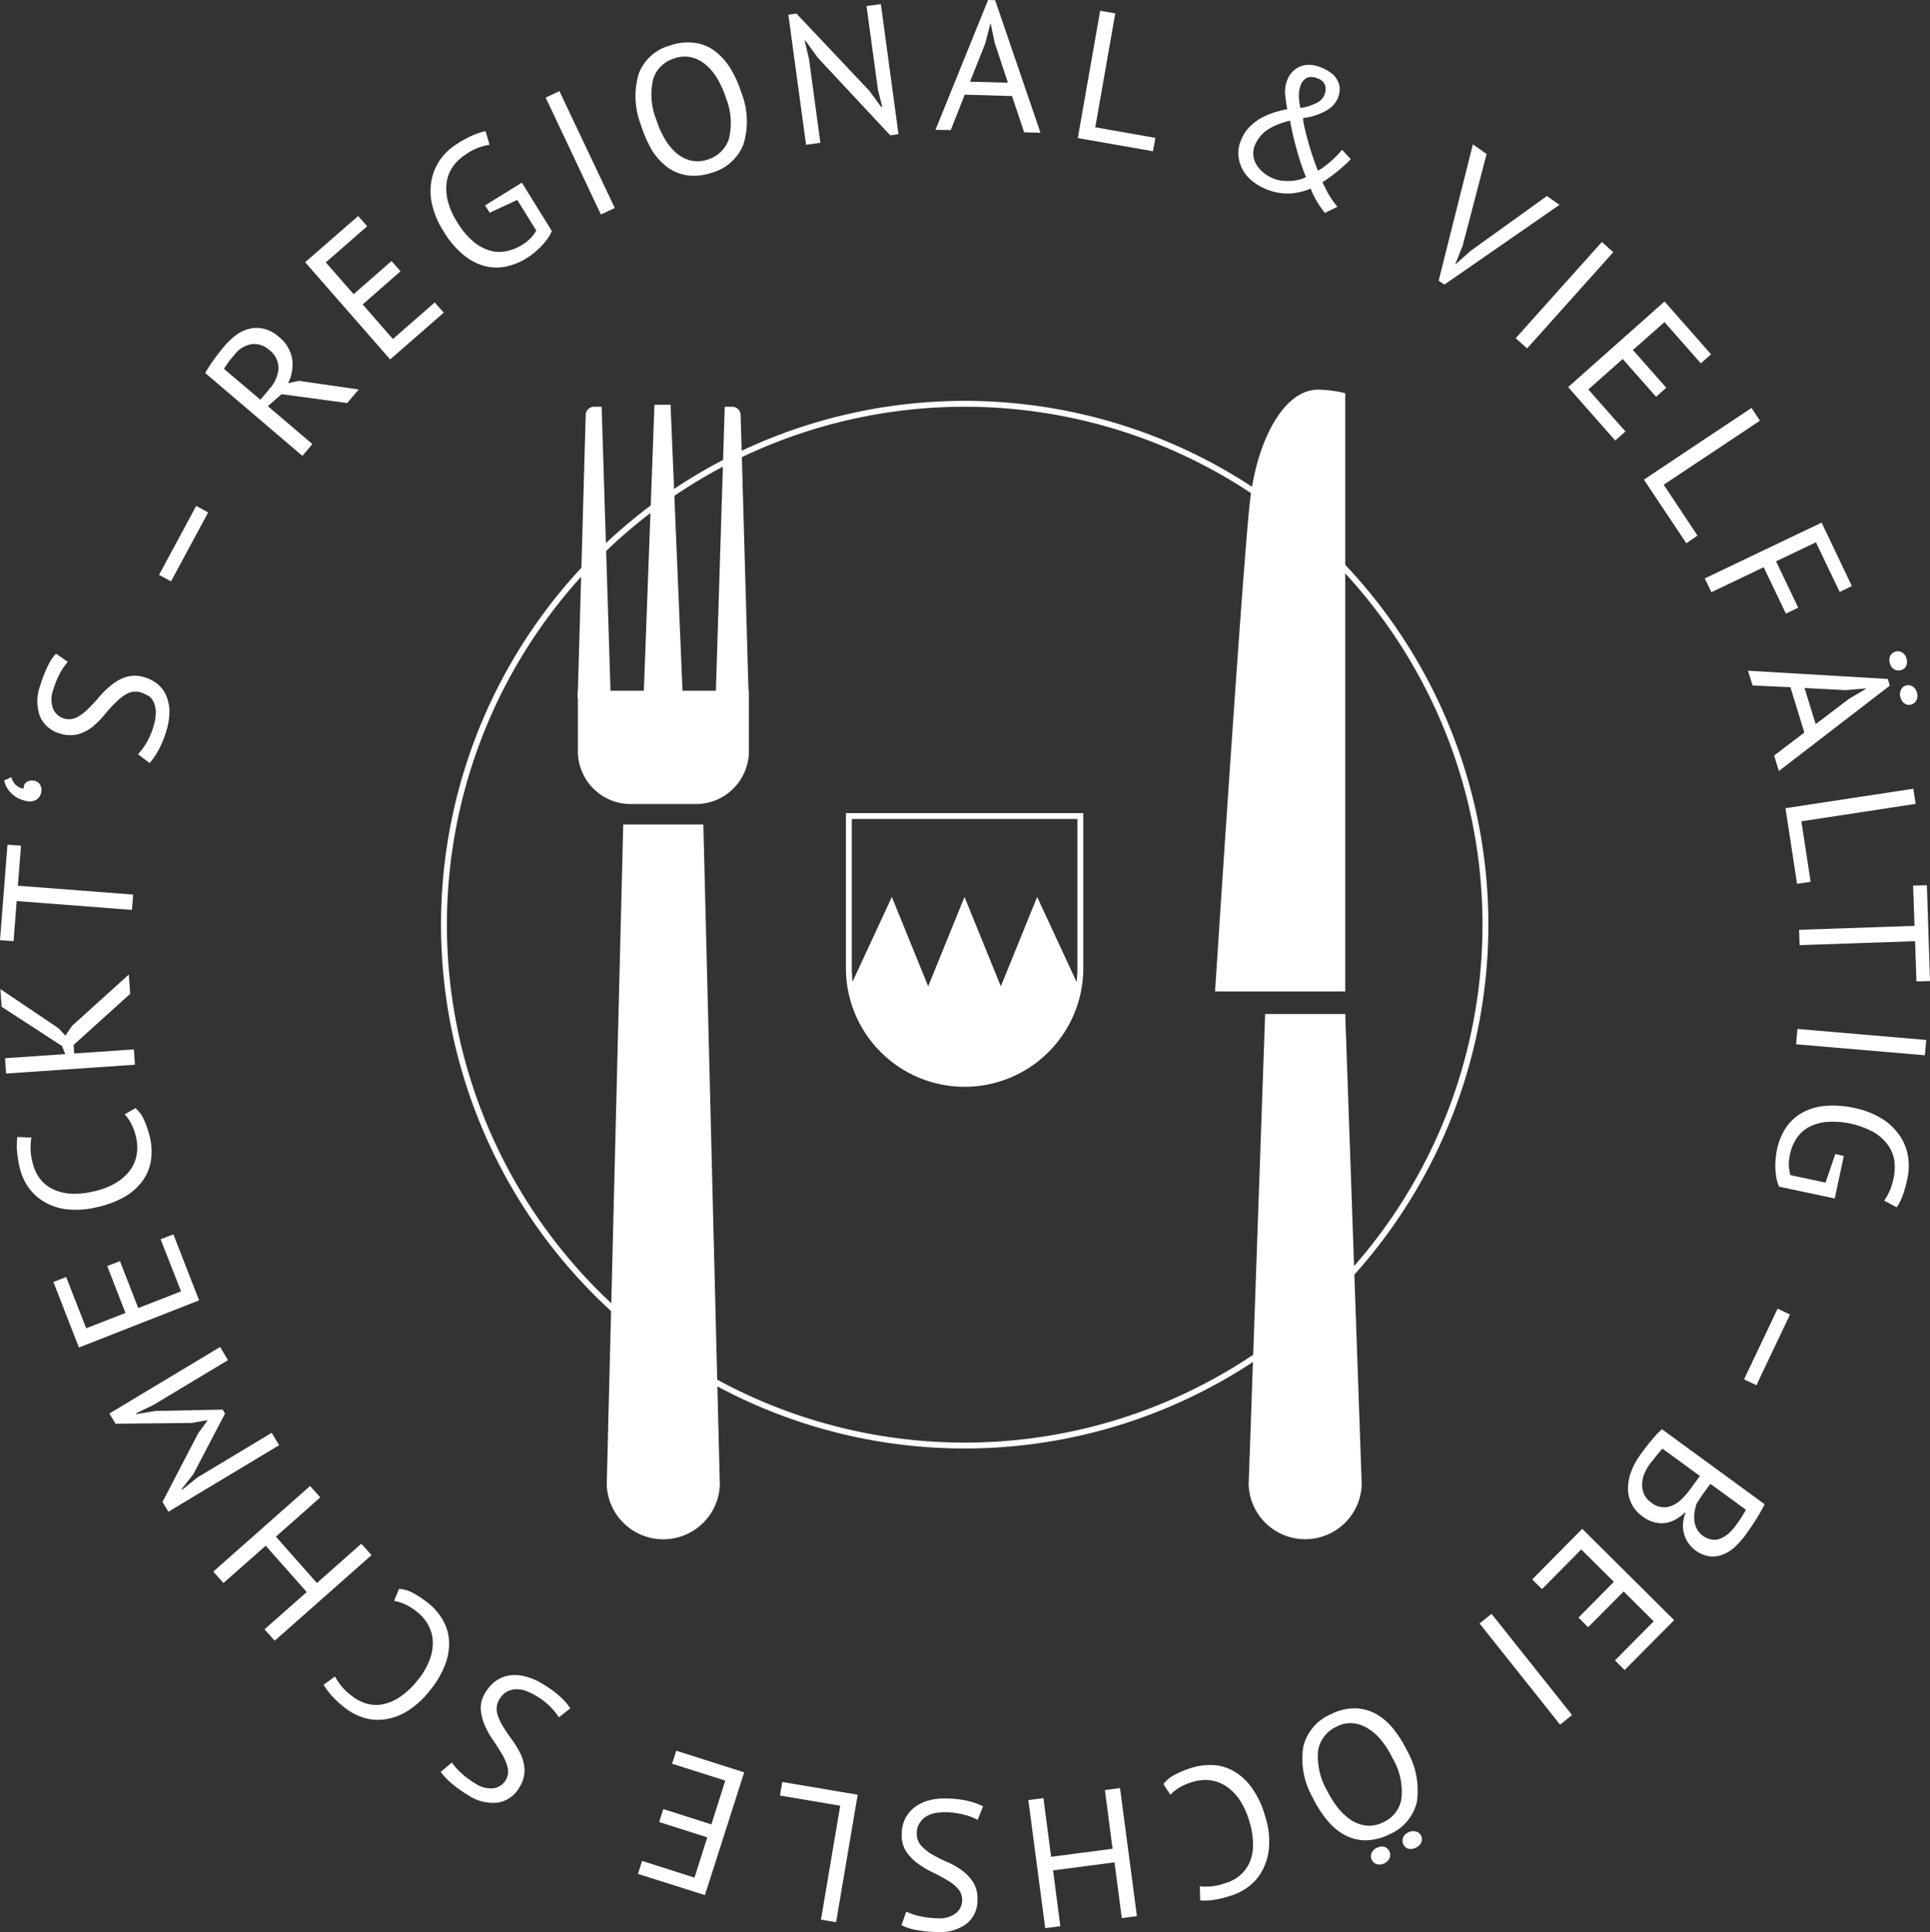 <?xml version="1.0" encoding="UTF-8"?>
<svg xmlns="http://www.w3.org/2000/svg" xmlns:xlink="http://www.w3.org/1999/xlink" width="194.387" height="194.549" viewBox="0 0 194.387 194.549">
  <rect x="0" y="0" width="194.387" height="194.549" fill="#333333" stroke="none"/>
  <defs>
    <clipPath id="a">
      <rect width="106.064" height="115.952"></rect>
    </clipPath>
  </defs>
  <g transform="translate(-1.86 -1.86)">
    <g transform="translate(1.86 1.86)">
      <path d="M12.31,23.094a15.7,15.7,0,0,1,.89-1.365c.356-.494.712-.949,1.028-1.325a7.9,7.9,0,0,1,1.187-1.127,3.8,3.8,0,0,1,1.345-.633,3.052,3.052,0,0,1,1.463,0,3.528,3.528,0,0,1,1.5.811,3.6,3.6,0,0,1,1.345,2.235,4.049,4.049,0,0,1-.415,2.433l1.108-.237,6.012.87L26.609,26.12,20,25.23l-1.384,1.206,4.489,3.817L22.1,31.44Zm2.967-1.859c-.1.119-.218.257-.316.376-.119.138-.218.257-.316.4s-.178.257-.257.376a2.9,2.9,0,0,0-.178.3l3.659,3.1.93-1.108a3.412,3.412,0,0,0,.89-2.017,2.3,2.3,0,0,0-.969-1.918,2.222,2.222,0,0,0-1.7-.554A2.7,2.7,0,0,0,15.277,21.235Z" transform="translate(8.357 14.463)" fill="#fff"></path>
      <path d="M17.4,17.508l5.34-4.648.91,1.028-4.173,3.639,2.808,3.2L26.1,17.389l.91,1.028L23.195,21.76,26.24,25.24l4.212-3.679.91,1.028-5.4,4.707Z" transform="translate(13.333 8.895)" fill="#fff"></path>
      <path d="M29.271,16.016l3.718-2.294L36,18.587a2.977,2.977,0,0,1-.4.732,6.86,6.86,0,0,1-.593.732,8.146,8.146,0,0,1-.732.692,5.5,5.5,0,0,1-.811.574,6.424,6.424,0,0,1-2.156.87,4.757,4.757,0,0,1-2.175-.1,5.645,5.645,0,0,1-2.116-1.167,9.013,9.013,0,0,1-1.938-2.334,8.364,8.364,0,0,1-1.187-2.907,5.814,5.814,0,0,1,.059-2.492,5.374,5.374,0,0,1,.969-2,5.905,5.905,0,0,1,1.582-1.4,10.4,10.4,0,0,1,1.622-.87,6.322,6.322,0,0,1,1.206-.376l.4,1.365a5.658,5.658,0,0,0-2.393.969,4.882,4.882,0,0,0-1.167,1.048,3.785,3.785,0,0,0-.712,1.5,4.931,4.931,0,0,0,.02,1.938,7.082,7.082,0,0,0,1.009,2.353,7.447,7.447,0,0,0,1.523,1.859,4.764,4.764,0,0,0,1.622.949,3.462,3.462,0,0,0,1.681.119,4.886,4.886,0,0,0,1.661-.633,3.981,3.981,0,0,0,1.463-1.463l-1.918-3.085-2.769,1.285Z" transform="translate(19.577 4.671)" fill="#fff"></path>
      <path d="M29.65,7.153,31.034,6.5l5.577,11.767-1.4.653Z" transform="translate(25.31 2.676)" fill="#fff"></path>
      <path d="M34.774,12.331a7.955,7.955,0,0,1-.218-5.162,4.671,4.671,0,0,1,3.2-2.848,5.239,5.239,0,0,1,2.413-.257,4.3,4.3,0,0,1,2,.791,6.341,6.341,0,0,1,1.582,1.721A11.106,11.106,0,0,1,44.9,9.108a7.865,7.865,0,0,1,.2,5.182,4.815,4.815,0,0,1-3.224,2.868,5.432,5.432,0,0,1-2.393.257,4.617,4.617,0,0,1-2-.791A6.341,6.341,0,0,1,35.9,14.9,12.289,12.289,0,0,1,34.774,12.331Zm1.562-.494a9.013,9.013,0,0,0,.831,1.879,5.572,5.572,0,0,0,1.147,1.424,3.537,3.537,0,0,0,1.444.771,3.147,3.147,0,0,0,1.7-.079,3.226,3.226,0,0,0,2.175-2.077,6.781,6.781,0,0,0-.3-4.153,9.5,9.5,0,0,0-.831-1.879A5.238,5.238,0,0,0,41.34,6.3a3.61,3.61,0,0,0-1.463-.771,3.047,3.047,0,0,0-1.721.1A3.178,3.178,0,0,0,36.02,7.684,6.807,6.807,0,0,0,36.336,11.837Z" transform="translate(29.778 0.247)" fill="#fff"></path>
      <path d="M44.977,7.469,43.731,5.749h-.079l.435,1.839,1.147,8.445-1.444.2L42.01,3.138l.811-.119,7.337,7.772,1.206,1.641.1-.02-.435-1.74L49.881,2.268l1.444-.2L53.1,15.162l-.831.119Z" transform="translate(37.394 -1.655)" fill="#fff"></path>
      <path d="M57.213,11.531l-4.766-.138-1.4,3.56-1.543-.02L54.8,1.86l.712.02,4.568,13.349-1.641-.04Zm-4.232-1.444,3.817.1L55.473,6.191l-.415-1.978h-.02l-.514,2Z" transform="translate(44.717 -1.86)" fill="#fff"></path>
      <path d="M64.325,16.55,56.75,15.225,59,2.41l1.523.257L58.51,14.138l6.052,1.068Z" transform="translate(51.805 -1.322)" fill="#fff"></path>
      <path d="M65.212,12.715a3.784,3.784,0,0,1,.771-1.226,5.548,5.548,0,0,1,1.127-.91,7.494,7.494,0,0,1,1.345-.593,9.749,9.749,0,0,1,1.4-.356,14.842,14.842,0,0,1-.218-1.523,3.13,3.13,0,0,1,.237-1.463,2.306,2.306,0,0,1,.475-.752,2.26,2.26,0,0,1,.732-.534,2.489,2.489,0,0,1,.969-.2,3.386,3.386,0,0,1,1.226.277,4.235,4.235,0,0,1,1.127.653,2.064,2.064,0,0,1,.574.791,1.777,1.777,0,0,1,.158.831,2.7,2.7,0,0,1-.178.791,2.715,2.715,0,0,1-1.167,1.266,6.1,6.1,0,0,1-2.353.752,8.072,8.072,0,0,0,.237,1.285c.1.455.237.91.356,1.365.138.455.277.91.435,1.365s.316.89.475,1.285a3.586,3.586,0,0,0,.593-.376c.218-.158.435-.336.653-.514s.415-.4.633-.593c.2-.218.376-.415.554-.613l.87.93a5.193,5.193,0,0,1-.574.574c-.237.218-.494.435-.752.653s-.534.415-.811.613a5.545,5.545,0,0,1-.712.475c.158.336.3.613.415.85s.257.455.376.653a5.781,5.781,0,0,0,.356.514l.356.475-1.246.613a8.98,8.98,0,0,1-1.444-2.452,6.41,6.41,0,0,1-.93.316,7.7,7.7,0,0,1-1.048.178,5.919,5.919,0,0,1-1.167-.059,5.453,5.453,0,0,1-1.285-.356,5.736,5.736,0,0,1-1.444-.831A3.94,3.94,0,0,1,65.35,15.7a3.5,3.5,0,0,1-.415-1.424A3.2,3.2,0,0,1,65.212,12.715Zm6.526,3.738c-.2-.475-.376-.969-.554-1.483-.158-.514-.316-1.028-.455-1.543s-.257-.989-.356-1.444c-.1-.475-.178-.87-.237-1.206a9.721,9.721,0,0,0-1.147.356,5.963,5.963,0,0,0-1.009.494,3.418,3.418,0,0,0-.811.692,3.672,3.672,0,0,0-.574.93,2.195,2.195,0,0,0-.158,1.048,2.112,2.112,0,0,0,.336.949,2.974,2.974,0,0,0,.712.791,3.5,3.5,0,0,0,.989.574,2.673,2.673,0,0,0,.89.218,4.464,4.464,0,0,0,.89.02,3.837,3.837,0,0,0,.831-.138A2.043,2.043,0,0,0,71.738,16.453Zm-.514-9.275a2.9,2.9,0,0,0-.2,1.108,5.348,5.348,0,0,0,.158,1.226,5.317,5.317,0,0,0,1.7-.554,1.571,1.571,0,0,0,.692-.712,1.524,1.524,0,0,0,.1-1.009,1.156,1.156,0,0,0-.791-.712,1.4,1.4,0,0,0-1.048-.059A1.3,1.3,0,0,0,71.224,7.177Z" transform="translate(59.798 1.366)" fill="#fff"></path>
      <path d="M77.543,19.415l-.752,1.879h.02l1.543-1.365,7.673-5.518,1.266.89L75.7,23.331l-.574-.4L78.571,9.21l1.384.969Z" transform="translate(69.775 5.326)" fill="#fff"></path>
      <path d="M87.732,14.18l1.147,1.028L80.2,24.9,79.05,23.871Z" transform="translate(73.608 10.185)" fill="#fff"></path>
      <path d="M91.43,17.21l4.687,5.32-1.028.91L91.43,19.287l-3.184,2.808,3.362,3.8-1.028.91L87.218,23,83.757,26.07,87.495,30.3l-1.028.91L81.72,25.833Z" transform="translate(76.218 13.148)" fill="#fff"></path>
      <path d="M89.852,36.256,85.58,29.849,96.418,22.63l.85,1.286-9.691,6.447,3.4,5.122Z" transform="translate(79.992 18.447)" fill="#fff"></path>
      <path d="M100.447,28.47l3.046,6.388-1.226.593-2.393-5-4.015,1.918,2.235,4.667-1.246.593-2.235-4.667-5.261,2.512-.672-1.384Z" transform="translate(83.023 24.156)" fill="#fff"></path>
      <path d="M96.556,43.208l-1.4-4.568-3.817-.178-.455-1.483,14.081.831.2.672-11.174,8.6-.475-1.562Zm.02-4.489L97.7,42.358l3.362-2.551,1.74-1.028v-.02l-2.057.178Zm9.137-3.659a.843.843,0,0,1,.692.079.958.958,0,0,1,.435.613,1.026,1.026,0,0,1-.02.732.752.752,0,0,1-.534.435.806.806,0,0,1-.672-.079.916.916,0,0,1-.435-.593,1.136,1.136,0,0,1,.02-.771A.989.989,0,0,1,105.713,35.06Zm1.048,3.421a.775.775,0,0,1,.692.079.986.986,0,0,1,.435.593,1.141,1.141,0,0,1-.02.771.84.84,0,0,1-.514.455.806.806,0,0,1-.672-.079,1.011,1.011,0,0,1-.435-.613,1.026,1.026,0,0,1,.02-.732A.74.74,0,0,1,106.761,38.482Z" transform="translate(85.174 30.559)" fill="#fff"></path>
      <path d="M93.957,51.592,92.79,43.978l12.875-1.958.237,1.523L94.392,45.3l.93,6.091Z" transform="translate(87.041 37.404)" fill="#fff"></path>
      <path d="M105.307,56.621l-.138-4.054-11.629.4-.059-1.543,11.629-.4-.138-4.054,1.384-.04.316,9.651Z" transform="translate(87.716 42.205)" fill="#fff"></path>
      <path d="M106.442,55.358,106.3,56.9,93.33,55.793l.138-1.543Z" transform="translate(87.569 49.361)" fill="#fff"></path>
      <path d="M99.169,63.236l-.91,4.272-5.6-1.187a3.716,3.716,0,0,1-.257-.791,6.907,6.907,0,0,1-.119-.949,5.766,5.766,0,0,1,.02-1.009,7.942,7.942,0,0,1,.138-.989,6.333,6.333,0,0,1,.87-2.156,4.794,4.794,0,0,1,1.582-1.5,5.806,5.806,0,0,1,2.294-.732,9.6,9.6,0,0,1,3.026.2,8.507,8.507,0,0,1,2.907,1.147,5.961,5.961,0,0,1,1.76,1.76,5.106,5.106,0,0,1,.771,2.077,5.816,5.816,0,0,1-.079,2.116,12.092,12.092,0,0,1-.494,1.78,5.945,5.945,0,0,1-.574,1.127l-1.266-.672a5.931,5.931,0,0,0,.969-2.393,5.264,5.264,0,0,0,.059-1.582,3.628,3.628,0,0,0-.593-1.543,4.78,4.78,0,0,0-1.4-1.325,8.61,8.61,0,0,0-4.786-1.088,4.662,4.662,0,0,0-1.819.514,3.421,3.421,0,0,0-1.246,1.127,4.5,4.5,0,0,0-.672,1.641,4.062,4.062,0,0,0,.04,2.077l3.54.752.989-2.887Z" transform="translate(86.536 53.171)" fill="#fff"></path>
      <path d="M95.308,69.083,91.926,76.2,90.68,75.61l3.382-7.12Z" transform="translate(84.978 63.284)" fill="#fff"></path>
      <path d="M91.574,86.832a3.1,3.1,0,0,1-.672-.672,2.916,2.916,0,0,1-.455-.89,3.056,3.056,0,0,1-.138-1.048,3.656,3.656,0,0,1,.257-1.167l-.059-.04a4.786,4.786,0,0,1-.89.672,3.22,3.22,0,0,1-1.028.376A2.847,2.847,0,0,1,87.441,84a3.253,3.253,0,0,1-1.206-.593,3.378,3.378,0,0,1-1.147-1.365,3.437,3.437,0,0,1-.316-1.582,5.01,5.01,0,0,1,.356-1.661A7.279,7.279,0,0,1,86,77.221c.119-.178.277-.376.435-.593.178-.237.356-.455.554-.712.2-.237.4-.475.613-.712a7.682,7.682,0,0,1,.593-.574l10.343,7.555c-.218.415-.475.89-.791,1.4s-.692,1.068-1.107,1.641a8.6,8.6,0,0,1-.969,1.127,4.029,4.029,0,0,1-1.187.831,2.948,2.948,0,0,1-1.365.257A3.056,3.056,0,0,1,91.574,86.832Zm-4.588-8.722a5.1,5.1,0,0,0-.574,1.009,2.943,2.943,0,0,0-.218,1.068,2.389,2.389,0,0,0,.2.989,2.012,2.012,0,0,0,.712.831,2.03,2.03,0,0,0,2.235.257,3.082,3.082,0,0,0,.93-.692,8.57,8.57,0,0,0,.791-.93l.949-1.305-3.758-2.749a1.193,1.193,0,0,0-.257.277c-.1.119-.218.257-.336.4s-.237.3-.356.455C87.184,77.854,87.085,77.992,86.986,78.111ZM92.5,80.9c-.119.178-.277.376-.435.633-.158.237-.3.455-.4.633a4.791,4.791,0,0,0-.2.89,3.061,3.061,0,0,0,0,.85,2.321,2.321,0,0,0,.257.791,2.1,2.1,0,0,0,.554.633,2.181,2.181,0,0,0,.949.415,1.688,1.688,0,0,0,.89-.119,3.281,3.281,0,0,0,.811-.514,6.422,6.422,0,0,0,.692-.771c.237-.336.455-.633.633-.93s.316-.514.4-.672l-3.58-2.611Z" transform="translate(79.199 69.287)" fill="#fff"></path>
      <path d="M94.189,88.9,89.2,93.92l-.969-.969,3.9-3.936-3.026-3.006-3.58,3.6-.969-.969,3.56-3.6-3.283-3.263-3.955,3.995L79.89,84.8l5.043-5.1Z" transform="translate(74.429 74.243)" fill="#fff"></path>
      <path d="M86.525,94.215l-1.206.969L77.21,85l1.206-.969Z" transform="translate(71.809 78.477)" fill="#fff"></path>
      <path d="M78.77,93.151a8.04,8.04,0,0,1,.969,5.083,4.713,4.713,0,0,1-2.749,3.283,5.486,5.486,0,0,1-2.353.613,4.484,4.484,0,0,1-2.1-.494,5.952,5.952,0,0,1-1.8-1.483,11.572,11.572,0,0,1-1.5-2.334,7.863,7.863,0,0,1-.949-5.083,4.753,4.753,0,0,1,2.789-3.3,5.285,5.285,0,0,1,2.314-.593,4.542,4.542,0,0,1,2.1.494,5.953,5.953,0,0,1,1.8,1.483A11.531,11.531,0,0,1,78.77,93.151Zm-1.483.712a8.953,8.953,0,0,0-1.088-1.74A5.191,5.191,0,0,0,74.855,90.9a3.383,3.383,0,0,0-1.543-.554,2.966,2.966,0,0,0-1.661.336,3.229,3.229,0,0,0-1.859,2.373,6.819,6.819,0,0,0,.89,4.054,10.327,10.327,0,0,0,1.088,1.74,6.068,6.068,0,0,0,1.345,1.246,3.553,3.553,0,0,0,1.543.554,3.064,3.064,0,0,0,1.681-.336,3.14,3.14,0,0,0,1.839-2.353A6.62,6.62,0,0,0,77.287,93.863Zm-.336,9.354a.848.848,0,0,1,.04.692,1.135,1.135,0,0,1-1.266.633.811.811,0,0,1-.534-.455.8.8,0,0,1-.02-.672.981.981,0,0,1,.554-.534,1.077,1.077,0,0,1,.732-.1A.886.886,0,0,1,76.951,103.218Zm3.2-1.562a.776.776,0,0,1,.02.692,1.046,1.046,0,0,1-.554.534,1.077,1.077,0,0,1-.732.1.787.787,0,0,1-.514-.455.8.8,0,0,1-.02-.672.934.934,0,0,1,.514-.514,1.024,1.024,0,0,1,.752-.1A.766.766,0,0,1,80.155,101.655Z" transform="translate(62.971 83.18)" fill="#fff"></path>
      <path d="M61.11,93.657a3.269,3.269,0,0,1,1.187-.969A9.537,9.537,0,0,1,64,92a6.125,6.125,0,0,1,2.215-.257,4.744,4.744,0,0,1,2.057.653,5.788,5.788,0,0,1,1.76,1.661,9.012,9.012,0,0,1,1.305,2.769,8.265,8.265,0,0,1,.415,3.1A5.84,5.84,0,0,1,71.1,102.3a5,5,0,0,1-1.4,1.661,5.715,5.715,0,0,1-1.859.949,11,11,0,0,1-1.78.415,5.435,5.435,0,0,1-1.246.04l-.04-1.424a5.557,5.557,0,0,0,2.571-.316,4.048,4.048,0,0,0,1.365-.692,3.688,3.688,0,0,0,1.009-1.246,4.37,4.37,0,0,0,.415-1.859,7.816,7.816,0,0,0-.4-2.512,7.649,7.649,0,0,0-.989-2.136,5.16,5.16,0,0,0-1.365-1.345,4.009,4.009,0,0,0-1.6-.574,4.4,4.4,0,0,0-1.74.178,5.722,5.722,0,0,0-1.345.574,4.837,4.837,0,0,0-.89.712Z" transform="translate(56.068 85.997)" fill="#fff"></path>
      <path d="M56.524,99.822l6.19-.811L61.943,93.1l1.523-.2,1.7,12.895-1.523.2-.732-5.617-6.19.811.732,5.617-1.523.2-1.7-12.895,1.523-.2Z" transform="translate(49.342 87.149)" fill="#fff"></path>
      <path d="M49.313,96.892a1.785,1.785,0,0,0,.435,1.285,4.564,4.564,0,0,0,1.147.91,13.311,13.311,0,0,0,1.5.752,7.241,7.241,0,0,1,1.483.85,4.364,4.364,0,0,1,1.127,1.206,3.131,3.131,0,0,1,.415,1.78,2.966,2.966,0,0,1-1.127,2.393,4.551,4.551,0,0,1-3.026.811,12.624,12.624,0,0,1-2.057-.218,4.924,4.924,0,0,1-1.444-.475l.494-1.365a5.19,5.19,0,0,0,1.246.435,8.663,8.663,0,0,0,1.859.237A2.71,2.71,0,0,0,53.228,105a1.705,1.705,0,0,0,.653-1.266,1.672,1.672,0,0,0-.435-1.226,4.118,4.118,0,0,0-1.147-.89c-.455-.277-.949-.534-1.483-.791a9.3,9.3,0,0,1-1.483-.91,4.658,4.658,0,0,1-1.127-1.206,3.009,3.009,0,0,1-.415-1.721,3.649,3.649,0,0,1,.336-1.5,3.323,3.323,0,0,1,.91-1.127,4.091,4.091,0,0,1,1.4-.712,6.077,6.077,0,0,1,1.859-.218,9.943,9.943,0,0,1,2.294.277,6.893,6.893,0,0,1,1.4.514l-.554,1.365a5.764,5.764,0,0,0-1.246-.494,7.663,7.663,0,0,0-1.879-.277,6.97,6.97,0,0,0-1.147.079,3.037,3.037,0,0,0-.93.356,2.208,2.208,0,0,0-.633.653A1.759,1.759,0,0,0,49.313,96.892Z" transform="translate(43.026 87.666)" fill="#fff"></path>
      <path d="M41.817,92.59l7.594,1.285-2.175,12.835-1.523-.257,1.938-11.471L41.58,93.955Z" transform="translate(36.974 86.846)" fill="#fff"></path>
      <path d="M41.094,105.536,34.35,103.4l.415-1.305,5.28,1.681,1.286-4.054-4.845-1.543.415-1.305,4.845,1.543,1.4-4.41-5.36-1.7L38.206,91l6.843,2.175Z" transform="translate(29.905 85.291)" fill="#fff"></path>
      <path d="M30.223,89.566a1.818,1.818,0,0,0-.257,1.325,4.51,4.51,0,0,0,.554,1.345c.277.455.574.91.93,1.384a8.776,8.776,0,0,1,.89,1.463,4.068,4.068,0,0,1,.4,1.6,3.141,3.141,0,0,1-.514,1.76,3.007,3.007,0,0,1-2.156,1.543,4.477,4.477,0,0,1-3.046-.771,11.9,11.9,0,0,1-1.681-1.206A6.215,6.215,0,0,1,24.31,96.9l1.108-.949a6.54,6.54,0,0,0,.87.989,8.507,8.507,0,0,0,1.5,1.127,2.752,2.752,0,0,0,1.859.475,1.715,1.715,0,0,0,1.4-2.057,5.1,5.1,0,0,0-.554-1.345c-.277-.455-.574-.93-.91-1.424a8.275,8.275,0,0,1-.85-1.523,5.144,5.144,0,0,1-.4-1.6,2.83,2.83,0,0,1,.475-1.7,3.855,3.855,0,0,1,1.028-1.147,3.238,3.238,0,0,1,1.345-.554,3.939,3.939,0,0,1,1.582.079,6.084,6.084,0,0,1,1.74.732,10.787,10.787,0,0,1,1.879,1.365,6.181,6.181,0,0,1,.969,1.127l-1.147.91a6.147,6.147,0,0,0-.85-1.048,6.539,6.539,0,0,0-1.5-1.147,5.534,5.534,0,0,0-1.048-.494,2.594,2.594,0,0,0-.989-.138,2.313,2.313,0,0,0-.89.257A2.106,2.106,0,0,0,30.223,89.566Z" transform="translate(20.089 81.524)" fill="#fff"></path>
      <path d="M25.934,82.76A3.266,3.266,0,0,1,27.4,83.2a9.822,9.822,0,0,1,1.523,1.028,5.86,5.86,0,0,1,1.444,1.7A4.7,4.7,0,0,1,30.977,88a5.9,5.9,0,0,1-.4,2.393,9.1,9.1,0,0,1-1.562,2.63,8.632,8.632,0,0,1-2.334,2.1,5.866,5.866,0,0,1-2.314.791,4.91,4.91,0,0,1-2.156-.237A6.053,6.053,0,0,1,20.4,94.666a10.557,10.557,0,0,1-1.325-1.246,7.1,7.1,0,0,1-.732-1.009l1.147-.831a5.643,5.643,0,0,0,1.7,1.958,4.23,4.23,0,0,0,1.345.732,3.585,3.585,0,0,0,1.6.138,4.672,4.672,0,0,0,1.78-.692A7.724,7.724,0,0,0,27.774,92,7.248,7.248,0,0,0,29,89.959a4.674,4.674,0,0,0,.336-1.879,3.561,3.561,0,0,0-.435-1.641,4.268,4.268,0,0,0-1.127-1.345,5.626,5.626,0,0,0-1.246-.791,4.509,4.509,0,0,0-1.088-.336Z" transform="translate(14.252 77.235)" fill="#fff"></path>
      <path d="M19.029,82.622l4.133,4.667,4.47-3.955,1.028,1.147L18.91,93.1l-1.028-1.147L22.134,88.2,18,83.532,13.748,87.29,12.72,86.143l9.75-8.623L23.5,78.667Z" transform="translate(8.758 72.112)" fill="#fff"></path>
      <path d="M11.88,76.274l-1.76.85.04.079,1.9-.316,6.783-.138.237.4-3.2,6.111-1.167,1.483.04.079,1.523-1.226,7.5-4.509.752,1.246-11.154,6.7-.593-.989,3.6-6.922.93-1.266-.02-.04-1.562.277-7.673.079L7.43,77.144l11.154-6.7.791,1.325Z" transform="translate(3.586 65.19)" fill="#fff"></path>
      <path d="M7.151,76.1,4.58,69.5,5.865,69l2.017,5.162,3.955-1.543L10,67.894l1.285-.494,1.839,4.727,4.311-1.681L15.378,65.2l1.286-.494,2.591,6.645Z" transform="translate(0.799 59.588)" fill="#fff"></path>
      <path d="M14.669,58.28a3.364,3.364,0,0,1,.89,1.246,10.562,10.562,0,0,1,.574,1.74,6.1,6.1,0,0,1,.1,2.235,4.7,4.7,0,0,1-.791,2.017,5.745,5.745,0,0,1-1.78,1.641,9.517,9.517,0,0,1-2.848,1.088,8.764,8.764,0,0,1-3.125.218,5.73,5.73,0,0,1-2.314-.811,5.166,5.166,0,0,1-1.562-1.5A5.672,5.672,0,0,1,3,64.233a11.182,11.182,0,0,1-.277-1.8,8.185,8.185,0,0,1,.04-1.246l1.424.059a5.707,5.707,0,0,0,.138,2.591,4.222,4.222,0,0,0,.613,1.4,3.5,3.5,0,0,0,1.187,1.088,4.805,4.805,0,0,0,1.819.554,7.864,7.864,0,0,0,2.531-.218,7.29,7.29,0,0,0,2.215-.85,4.726,4.726,0,0,0,1.424-1.266,3.656,3.656,0,0,0,.672-1.562,4.426,4.426,0,0,0-.059-1.76,5.359,5.359,0,0,0-.494-1.384,3.85,3.85,0,0,0-.653-.93Z" transform="translate(-1.023 53.301)" fill="#fff"></path>
      <path d="M9.257,58.56l.059.87,6.012-.415.1,1.543-12.974.89-.1-1.543,6.052-.415-.316-.811L2,54.723l-.119-1.78L7.754,56.9l.672.732.672-.989,5.716-5.162.138,1.938Z" transform="translate(-1.84 46.653)" fill="#fff"></path>
      <path d="M3.976,44.969,3.66,49l11.609.89-.119,1.543-11.609-.89L3.225,54.58l-1.365-.1.752-9.612Z" transform="translate(-1.86 40.19)" fill="#fff"></path>
      <path d="M5.076,41.786a.851.851,0,0,1,.613.4,1.058,1.058,0,0,1,.119.752,1.093,1.093,0,0,1-.475.752,1.328,1.328,0,0,1-1.028.138A2.9,2.9,0,0,1,3.3,43.447a3.015,3.015,0,0,1-.653-.554,2.311,2.311,0,0,1-.4-.613c-.079-.2-.138-.376-.178-.514L2.8,41.43a1.756,1.756,0,0,0,.415.752,1.582,1.582,0,0,0,.811.415.742.742,0,0,1,.02-.2.663.663,0,0,1,.356-.514A.979.979,0,0,1,5.076,41.786Z" transform="translate(-1.655 36.827)" fill="#fff"></path>
      <path d="M14.22,39.056a1.833,1.833,0,0,0-1.345.079,4.59,4.59,0,0,0-1.167.87,14.041,14.041,0,0,0-1.147,1.246,8.854,8.854,0,0,1-1.206,1.226,4.168,4.168,0,0,1-1.463.771,3.27,3.27,0,0,1-1.839-.059,3.081,3.081,0,0,1-2.017-1.7,4.5,4.5,0,0,1,.02-3.145,12.8,12.8,0,0,1,.752-1.938,4.992,4.992,0,0,1,.831-1.266l1.187.831a5.89,5.89,0,0,0-.752,1.088A8.384,8.384,0,0,0,5.36,38.8a2.641,2.641,0,0,0,0,1.918,1.738,1.738,0,0,0,2.353.85A4.59,4.59,0,0,0,8.88,40.7c.376-.376.771-.791,1.147-1.246a9.078,9.078,0,0,1,1.266-1.206,4.345,4.345,0,0,1,1.463-.771,3.049,3.049,0,0,1,1.78.04,3.736,3.736,0,0,1,1.365.712,3.126,3.126,0,0,1,.85,1.167,4.2,4.2,0,0,1,.316,1.543,6.522,6.522,0,0,1-.277,1.859,10.3,10.3,0,0,1-.87,2.136,7.5,7.5,0,0,1-.85,1.226l-1.167-.89a7,7,0,0,0,1.562-2.828,4.876,4.876,0,0,0,.218-1.147,2.738,2.738,0,0,0-.1-1.009,2.018,2.018,0,0,0-.475-.791A4.146,4.146,0,0,0,14.22,39.056Z" transform="translate(0 30.678)" fill="#fff"></path>
      <path d="M9.96,34.562,13.7,27.62l1.206.653-3.738,6.942Z" transform="translate(6.059 23.325)" fill="#fff"></path>
    </g>
    <g transform="translate(45.982 41.117)">
      <g clip-path="url(#a)">
        <path d="M76.9,127.317A52.448,52.448,0,1,0,24.47,74.868,52.44,52.44,0,0,0,76.9,127.317Z" transform="translate(-23.877 -21.016)" fill="none" stroke="#fff" stroke-width="0.592"></path>
      </g>
      <g clip-path="url(#a)">
        <path d="M31.29,37.03h0v6.21a5.331,5.331,0,0,0,5.458,5.2h6.309a5.343,5.343,0,0,0,5.458-5.2V37.03Z" transform="translate(-17.209 -6.732)" fill="#fff"></path>
      </g>
      <g clip-path="url(#a)">
        <path d="M76.852,82.316V22.056a12.274,12.274,0,0,0-2.729-.356c-3.4-.02-6.151,4.984-6.863,11.213C66.509,39.4,63.74,82.3,63.74,82.3H76.852Z" transform="translate(14.517 -21.72)" fill="#fff"></path>
      </g>
      <g clip-path="url(#a)">
        <path d="M68.239,60.566l-4.173-9-3.659,9-3.659-9-3.659,9-3.659-9-4.173,9V43.6H68.219V60.566Zm.178-1.839V43.4H45.08V58.727a11.668,11.668,0,1,0,23.337,0" transform="translate(-3.726 -0.504)" fill="#fff"></path>
      </g>
      <g clip-path="url(#a)">
        <path d="M45.09,43.41V58.717a11.658,11.658,0,1,0,23.317,0V43.41H45.09Z" transform="translate(-3.717 -0.494)" fill="none" stroke="#fff" stroke-width="0.592"></path>
      </g>
      <g clip-path="url(#a)">
        <path d="M76.841,100.9,75.18,53.49H67.111L65.45,100.9a5.7,5.7,0,0,0,11.391,0" transform="translate(16.189 9.361)" fill="#fff"></path>
      </g>
      <g clip-path="url(#a)">
        <path d="M44.152,110.33,42.49,43.84H34.421L32.76,110.33a5.7,5.7,0,0,0,11.392,0" transform="translate(-15.772 -0.074)" fill="#fff"></path>
      </g>
      <g clip-path="url(#a)">
        <path d="M32.9,22.57a.845.845,0,0,0-.811.831L31.28,51.919h2.492a.819.819,0,0,0,.811-.831l-.89-28.518Z" transform="translate(-17.219 -20.869)" fill="#fff"></path>
      </g>
      <g clip-path="url(#a)">
        <path d="M40,22.57a.845.845,0,0,1,.811.831l.811,28.518H39.131a.819.819,0,0,1-.811-.831l.89-28.518Z" transform="translate(-10.336 -20.869)" fill="#fff"></path>
      </g>
      <path d="M35.728,22.47,34.64,51.819h3.936L37.349,22.47Z" transform="translate(-13.934 -20.967)" fill="#fff"></path>
    </g>
  </g>
</svg>
